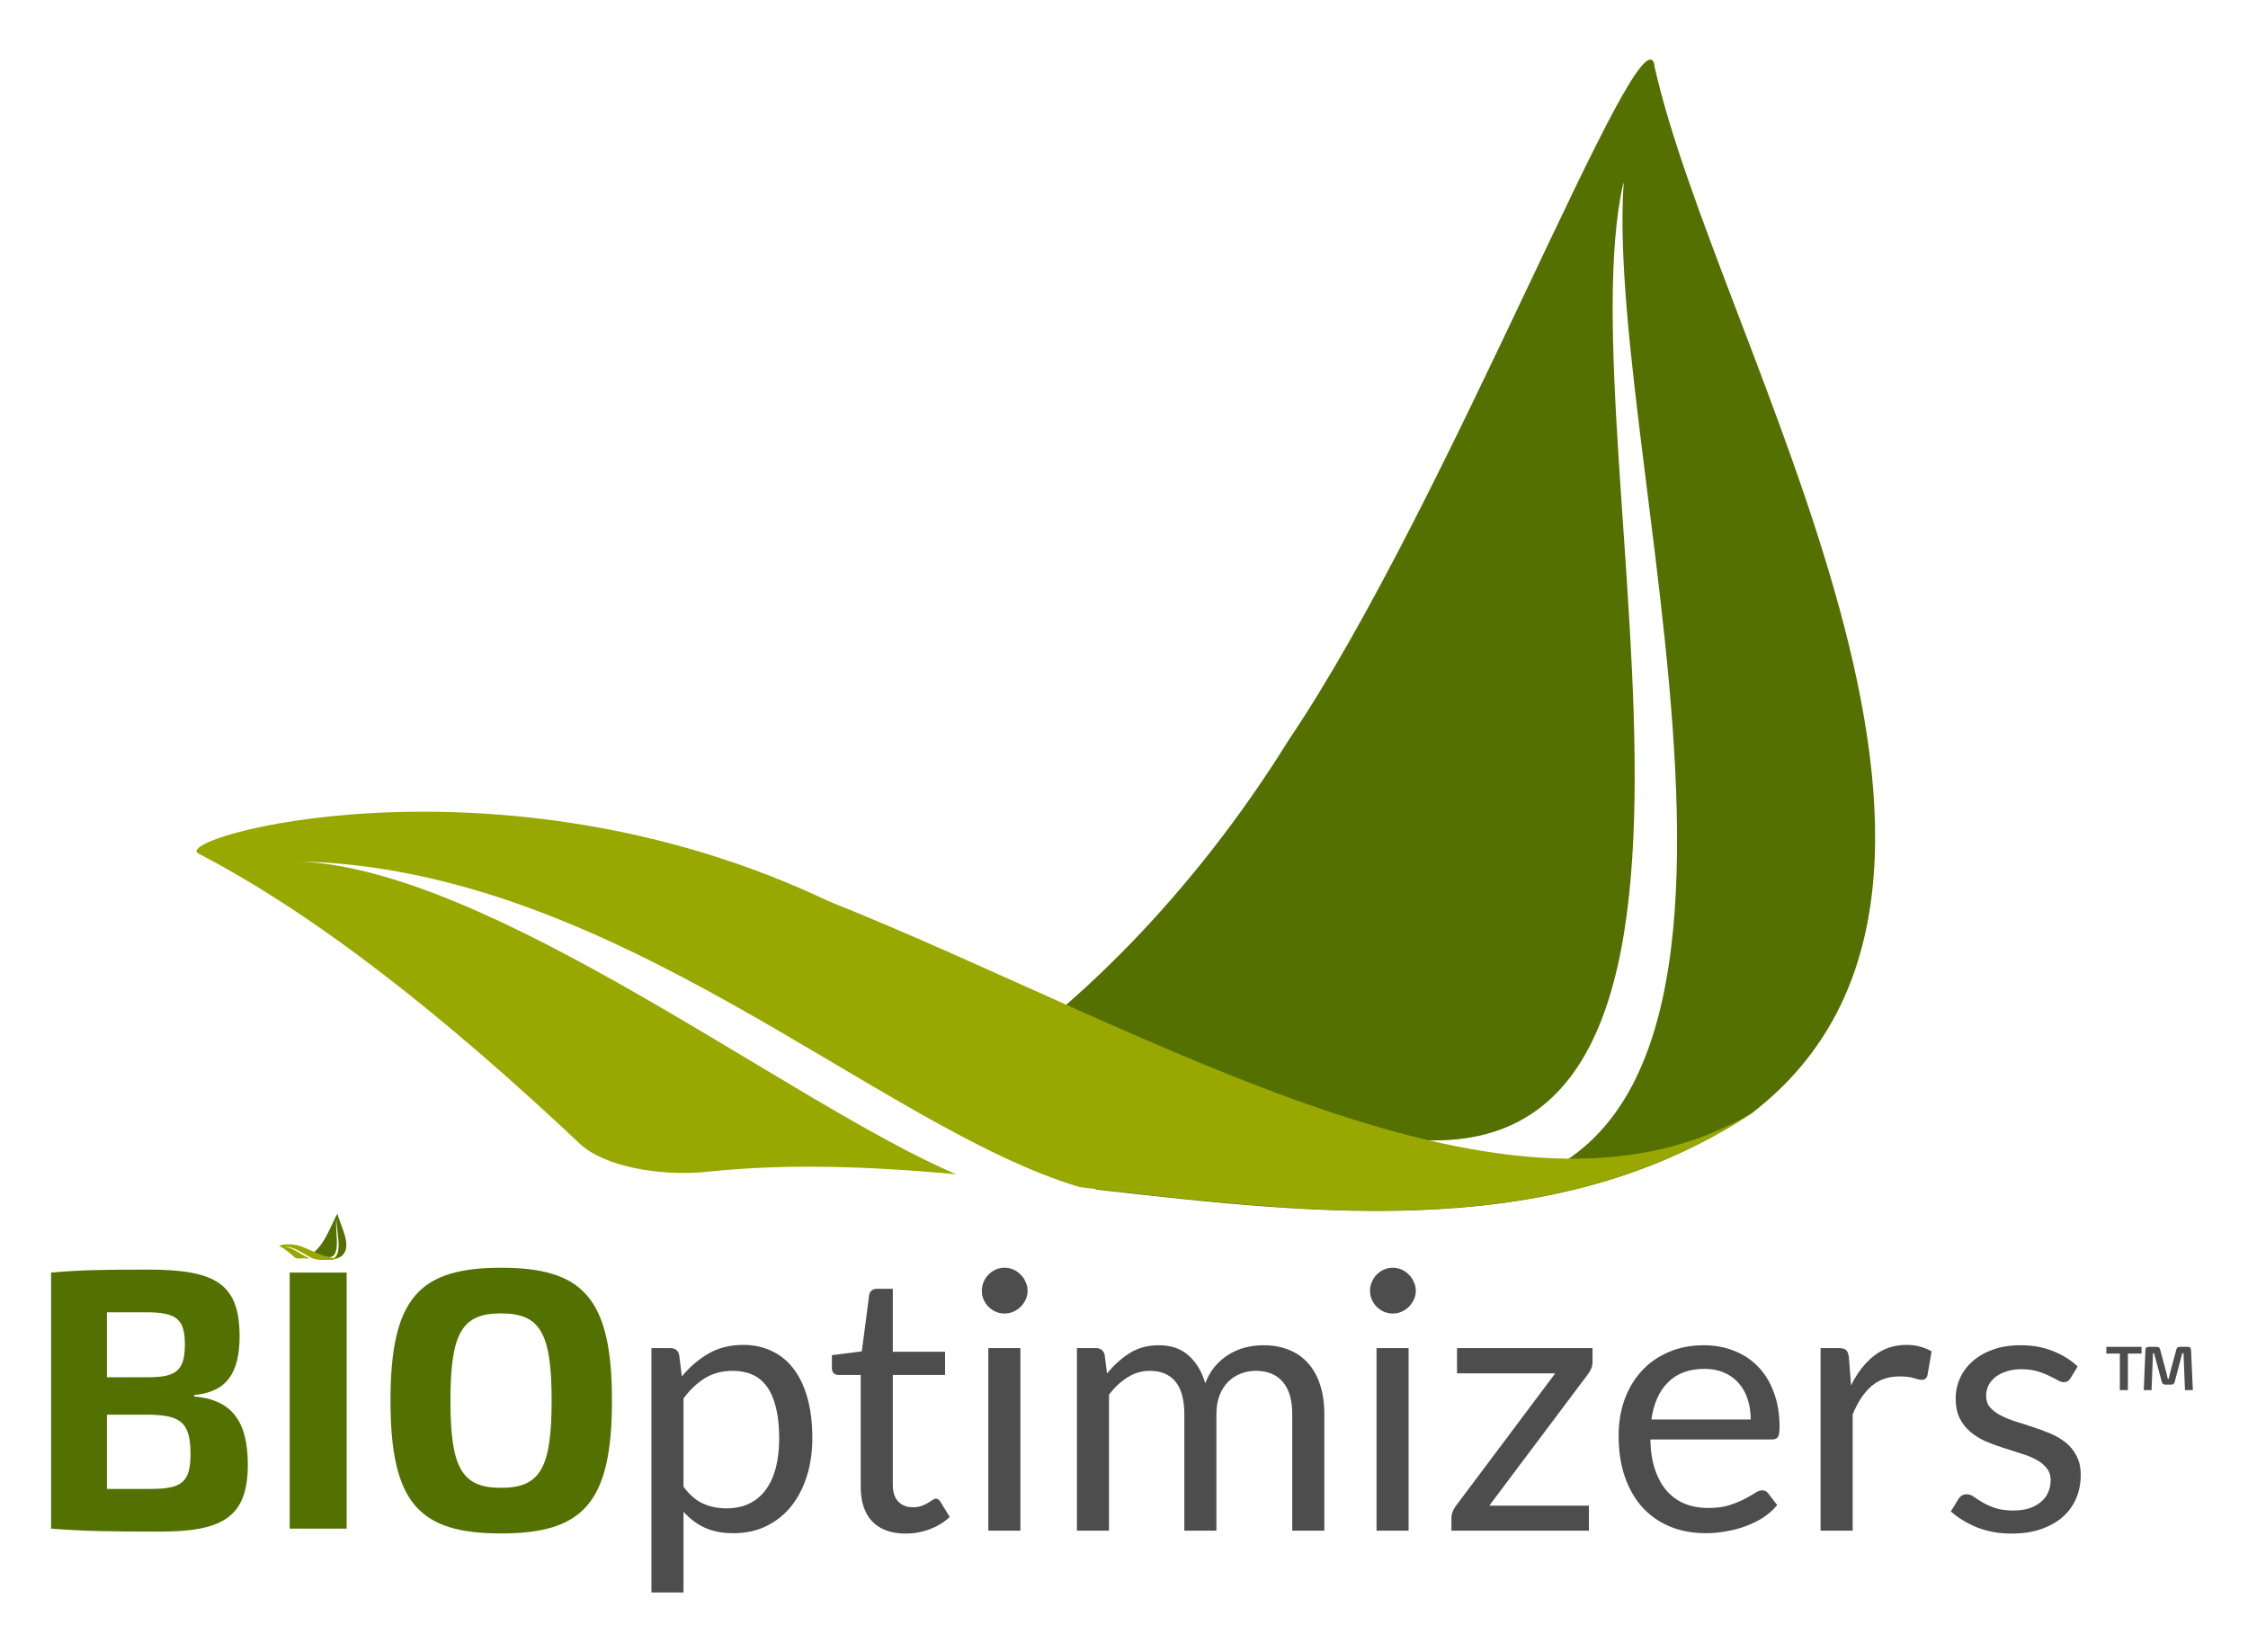 <svg width="528" height="388" viewBox="0 0 528 388" fill="none" xmlns="http://www.w3.org/2000/svg">
<path d="M45.622 327.625C53.192 326.928 56.272 322.483 56.272 313.855C56.272 301.48 50.639 298.168 34.796 298.168C24.586 298.168 18.865 298.255 12 298.865V359C19.657 359.61 25.995 359.697 37.613 359.697C52.136 359.697 58.209 356.386 58.209 344.01C58.209 334.423 54.952 328.758 45.622 327.974V327.625ZM43.422 315.685C43.422 321.873 41.398 323.442 34.884 323.442H25.114V308.19H34.18C41.222 308.19 43.422 309.585 43.422 315.685ZM25.114 349.675V332.244H34.972C42.542 332.331 44.742 334.162 44.742 341.482C44.742 348.193 42.63 349.675 35.324 349.675H25.114Z" fill="#537100"/>
<path d="M81.421 359V298.865H68.042V359H81.421Z" fill="#537100"/>
<path d="M117.683 297.732C98.495 297.732 91.718 304.791 91.718 328.933C91.718 353.074 98.495 360.133 117.683 360.133C136.87 360.133 143.736 353.074 143.736 328.933C143.736 304.791 136.87 297.732 117.683 297.732ZM117.683 308.452C126.836 308.452 129.565 312.984 129.565 328.933C129.565 344.881 126.836 349.413 117.683 349.413C108.529 349.413 105.8 344.881 105.8 328.933C105.8 312.984 108.529 308.452 117.683 308.452Z" fill="#537100"/>
<path d="M79.31 285.177C79.174 284.591 77.401 289.28 75.936 291.486C75.084 292.9 73.993 294.003 72.936 294.693C73.311 295.037 73.686 295.382 74.061 295.692C76.209 295.934 78.39 296.21 80.196 295.003C82.991 292.831 79.89 287.797 79.31 285.177ZM79.037 286.314C78.867 289.073 81.185 296.072 77.061 295.727C73.516 295.382 72.425 294.106 76.549 295.141C80.674 296.175 78.458 288.831 79.037 286.314Z" fill="#537000"/>
<path d="M73.93 295.693C72.013 295.146 69.539 292.716 66.542 292.682C68.389 292.751 71.212 294.94 72.78 295.59C71.979 295.522 71.177 295.488 70.41 295.556C69.957 295.59 69.434 295.488 69.225 295.317C67.971 294.153 66.751 293.195 65.601 292.614C65.287 292.477 68.424 291.587 71.56 293.059C74.627 294.256 78.032 296.343 80.297 295.008C78.465 296.208 76.161 295.933 73.93 295.693Z" fill="#99A800"/>
<path d="M153.003 374V316.609H157.489C158.561 316.609 159.239 317.131 159.521 318.175L160.156 323.253C161.99 321.024 164.078 319.233 166.42 317.878C168.79 316.524 171.513 315.847 174.588 315.847C177.043 315.847 179.272 316.326 181.275 317.286C183.279 318.217 184.986 319.614 186.397 321.476C187.807 323.31 188.894 325.595 189.656 328.332C190.417 331.069 190.798 334.215 190.798 337.771C190.798 340.931 190.375 343.879 189.529 346.616C188.682 349.325 187.469 351.681 185.889 353.684C184.309 355.66 182.362 357.226 180.048 358.382C177.763 359.511 175.181 360.075 172.303 360.075C169.65 360.075 167.379 359.638 165.489 358.763C163.626 357.889 161.976 356.647 160.537 355.039V374H153.003ZM172.091 321.941C169.636 321.941 167.478 322.506 165.616 323.634C163.781 324.763 162.088 326.357 160.537 328.417V349.156C161.919 351.018 163.429 352.33 165.065 353.092C166.73 353.854 168.578 354.235 170.61 354.235C174.588 354.235 177.65 352.81 179.794 349.96C181.938 347.11 183.011 343.047 183.011 337.771C183.011 334.977 182.757 332.579 182.249 330.575C181.769 328.572 181.064 326.936 180.133 325.666C179.202 324.368 178.059 323.423 176.704 322.83C175.35 322.238 173.812 321.941 172.091 321.941Z" fill="#4D4D4D"/>
<path d="M212.702 360.16C209.316 360.16 206.706 359.215 204.872 357.324C203.066 355.434 202.163 352.711 202.163 349.156V322.915H196.999C196.548 322.915 196.167 322.788 195.857 322.534C195.546 322.252 195.391 321.829 195.391 321.264V318.259L202.417 317.37L204.152 304.123C204.209 303.7 204.392 303.361 204.702 303.107C205.013 302.825 205.408 302.684 205.888 302.684H209.697V317.455H221.971V322.915H209.697V348.648C209.697 350.454 210.134 351.794 211.009 352.669C211.883 353.543 213.012 353.981 214.395 353.981C215.185 353.981 215.862 353.882 216.426 353.684C217.019 353.459 217.527 353.219 217.95 352.965C218.373 352.711 218.726 352.485 219.008 352.288C219.318 352.062 219.586 351.949 219.812 351.949C220.207 351.949 220.56 352.189 220.87 352.669L223.071 356.266C221.773 357.479 220.207 358.439 218.373 359.144C216.539 359.821 214.649 360.16 212.702 360.16Z" fill="#4D4D4D"/>
<path d="M239.666 316.609V359.483H232.132V316.609H239.666ZM241.359 303.149C241.359 303.883 241.204 304.574 240.894 305.223C240.611 305.844 240.216 306.408 239.708 306.916C239.229 307.396 238.664 307.777 238.015 308.059C237.367 308.341 236.675 308.482 235.942 308.482C235.208 308.482 234.517 308.341 233.868 308.059C233.247 307.777 232.683 307.396 232.175 306.916C231.695 306.408 231.314 305.844 231.032 305.223C230.75 304.574 230.609 303.883 230.609 303.149C230.609 302.416 230.75 301.725 231.032 301.076C231.314 300.398 231.695 299.82 232.175 299.34C232.683 298.832 233.247 298.437 233.868 298.155C234.517 297.873 235.208 297.732 235.942 297.732C236.675 297.732 237.367 297.873 238.015 298.155C238.664 298.437 239.229 298.832 239.708 299.34C240.216 299.82 240.611 300.398 240.894 301.076C241.204 301.725 241.359 302.416 241.359 303.149Z" fill="#4D4D4D"/>
<path d="M252.944 359.483V316.609H257.43C258.503 316.609 259.18 317.131 259.462 318.175L260.012 322.576C261.592 320.629 263.356 319.035 265.303 317.794C267.278 316.552 269.563 315.931 272.159 315.931C275.065 315.931 277.407 316.736 279.185 318.344C280.991 319.952 282.289 322.125 283.079 324.862C283.671 323.31 284.447 321.97 285.407 320.841C286.394 319.712 287.495 318.781 288.708 318.048C289.921 317.314 291.205 316.778 292.559 316.439C293.942 316.101 295.339 315.931 296.749 315.931C299.007 315.931 301.01 316.298 302.759 317.032C304.537 317.737 306.032 318.781 307.246 320.164C308.487 321.546 309.433 323.253 310.081 325.285C310.73 327.288 311.055 329.588 311.055 332.184V359.483H303.521V332.184C303.521 328.826 302.788 326.287 301.32 324.565C299.853 322.816 297.723 321.941 294.929 321.941C293.688 321.941 292.503 322.167 291.374 322.619C290.274 323.042 289.3 323.677 288.454 324.523C287.607 325.37 286.93 326.442 286.422 327.74C285.943 329.009 285.703 330.491 285.703 332.184V359.483H278.169V332.184C278.169 328.741 277.478 326.174 276.095 324.481C274.713 322.788 272.695 321.941 270.043 321.941C268.181 321.941 266.445 322.449 264.837 323.465C263.257 324.453 261.804 325.807 260.478 327.528V359.483H252.944Z" fill="#4D4D4D"/>
<path d="M330.845 316.609V359.483H323.311V316.609H330.845ZM332.538 303.149C332.538 303.883 332.383 304.574 332.072 305.223C331.79 305.844 331.395 306.408 330.887 306.916C330.407 307.396 329.843 307.777 329.194 308.059C328.545 308.341 327.854 308.482 327.12 308.482C326.387 308.482 325.695 308.341 325.046 308.059C324.426 307.777 323.861 307.396 323.353 306.916C322.874 306.408 322.493 305.844 322.211 305.223C321.928 304.574 321.787 303.883 321.787 303.149C321.787 302.416 321.928 301.725 322.211 301.076C322.493 300.398 322.874 299.82 323.353 299.34C323.861 298.832 324.426 298.437 325.046 298.155C325.695 297.873 326.387 297.732 327.12 297.732C327.854 297.732 328.545 297.873 329.194 298.155C329.843 298.437 330.407 298.832 330.887 299.34C331.395 299.82 331.79 300.398 332.072 301.076C332.383 301.725 332.538 302.416 332.538 303.149Z" fill="#4D4D4D"/>
<path d="M374.046 319.825C374.046 320.361 373.947 320.883 373.749 321.391C373.552 321.871 373.298 322.308 372.988 322.703L349.794 353.6H373.199V359.483H340.906V356.351C340.906 355.984 340.991 355.561 341.16 355.081C341.357 354.573 341.625 354.094 341.964 353.642L365.285 322.534H342.218V316.609H374.046V319.825Z" fill="#4D4D4D"/>
<path d="M400.195 315.931C402.762 315.931 405.133 316.369 407.305 317.243C409.478 318.09 411.354 319.331 412.934 320.968C414.514 322.576 415.742 324.58 416.617 326.978C417.519 329.348 417.971 332.057 417.971 335.104C417.971 336.289 417.844 337.079 417.59 337.474C417.336 337.869 416.856 338.067 416.151 338.067H387.625C387.681 340.776 388.048 343.132 388.725 345.135C389.402 347.138 390.333 348.817 391.518 350.172C392.703 351.498 394.114 352.499 395.751 353.177C397.387 353.826 399.221 354.15 401.253 354.15C403.143 354.15 404.766 353.938 406.12 353.515C407.503 353.064 408.688 352.584 409.675 352.076C410.663 351.568 411.481 351.103 412.13 350.679C412.807 350.228 413.386 350.002 413.865 350.002C414.486 350.002 414.966 350.242 415.304 350.722L417.421 353.473C416.49 354.601 415.375 355.589 414.077 356.435C412.779 357.254 411.382 357.931 409.887 358.467C408.42 359.003 406.896 359.398 405.316 359.652C403.736 359.934 402.17 360.075 400.618 360.075C397.655 360.075 394.918 359.582 392.407 358.594C389.924 357.578 387.766 356.111 385.932 354.192C384.126 352.245 382.715 349.847 381.699 346.997C380.683 344.147 380.175 340.874 380.175 337.178C380.175 334.187 380.627 331.394 381.53 328.798C382.461 326.202 383.787 323.959 385.508 322.068C387.229 320.15 389.332 318.654 391.815 317.582C394.298 316.482 397.091 315.931 400.195 315.931ZM400.364 321.476C396.724 321.476 393.86 322.534 391.772 324.65C389.684 326.738 388.386 329.644 387.878 333.369H411.199C411.199 331.619 410.959 330.025 410.48 328.586C410 327.119 409.294 325.863 408.363 324.819C407.432 323.747 406.289 322.929 404.935 322.365C403.609 321.772 402.085 321.476 400.364 321.476Z" fill="#4D4D4D"/>
<path d="M427.613 359.483V316.609H431.931C432.749 316.609 433.313 316.764 433.624 317.074C433.934 317.384 434.146 317.921 434.258 318.682L434.766 325.37C436.234 322.379 438.039 320.051 440.184 318.386C442.356 316.693 444.896 315.847 447.802 315.847C448.987 315.847 450.059 315.988 451.019 316.27C451.978 316.524 452.867 316.891 453.685 317.37L452.712 322.999C452.514 323.705 452.077 324.058 451.4 324.058C451.005 324.058 450.398 323.931 449.58 323.677C448.761 323.394 447.619 323.253 446.151 323.253C443.527 323.253 441.326 324.015 439.549 325.539C437.799 327.063 436.332 329.278 435.147 332.184V359.483H427.613Z" fill="#4D4D4D"/>
<path d="M486.302 323.677C485.963 324.297 485.441 324.608 484.736 324.608C484.313 324.608 483.833 324.453 483.297 324.142C482.761 323.832 482.098 323.493 481.308 323.126C480.546 322.731 479.629 322.379 478.556 322.068C477.484 321.73 476.215 321.56 474.747 321.56C473.478 321.56 472.335 321.73 471.319 322.068C470.303 322.379 469.429 322.816 468.695 323.38C467.99 323.945 467.439 324.608 467.044 325.37C466.678 326.103 466.494 326.907 466.494 327.782C466.494 328.883 466.805 329.8 467.425 330.533C468.074 331.267 468.921 331.902 469.965 332.438C471.009 332.974 472.194 333.454 473.52 333.877C474.846 334.272 476.2 334.709 477.583 335.189C478.994 335.64 480.362 336.148 481.688 336.712C483.015 337.277 484.2 337.982 485.244 338.829C486.288 339.675 487.12 340.719 487.741 341.961C488.39 343.174 488.714 344.641 488.714 346.362C488.714 348.337 488.362 350.172 487.656 351.864C486.951 353.529 485.907 354.982 484.524 356.224C483.142 357.437 481.449 358.397 479.445 359.102C477.442 359.807 475.128 360.16 472.504 360.16C469.513 360.16 466.804 359.68 464.378 358.721C461.951 357.733 459.892 356.478 458.199 354.954L459.976 352.076C460.202 351.709 460.47 351.427 460.78 351.23C461.091 351.032 461.5 350.933 462.008 350.933C462.516 350.933 463.052 351.131 463.616 351.526C464.18 351.921 464.858 352.358 465.648 352.838C466.466 353.318 467.439 353.755 468.568 354.15C469.725 354.545 471.164 354.743 472.885 354.743C474.352 354.743 475.636 354.559 476.737 354.192C477.837 353.797 478.754 353.275 479.488 352.626C480.221 351.977 480.757 351.23 481.096 350.383C481.463 349.537 481.646 348.634 481.646 347.674C481.646 346.489 481.322 345.516 480.673 344.754C480.052 343.964 479.22 343.301 478.176 342.765C477.132 342.2 475.932 341.721 474.578 341.326C473.252 340.903 471.883 340.465 470.473 340.014C469.09 339.562 467.722 339.054 466.367 338.49C465.041 337.898 463.856 337.164 462.812 336.289C461.768 335.415 460.921 334.342 460.272 333.073C459.652 331.775 459.341 330.209 459.341 328.375C459.341 326.738 459.68 325.172 460.357 323.677C461.034 322.153 462.022 320.827 463.32 319.698C464.618 318.541 466.212 317.624 468.102 316.947C469.993 316.27 472.151 315.931 474.578 315.931C477.4 315.931 479.925 316.383 482.154 317.286C484.411 318.16 486.358 319.374 487.995 320.926L486.302 323.677Z" fill="#4D4D4D"/>
<path d="M502.995 317.887H499.794V326.47H497.901V317.887H494.729V316.312H502.995V317.887Z" fill="#4D4D4D"/>
<path d="M511.949 316.312H513.888C514.359 316.312 514.604 316.553 514.624 317.034L515.045 326.47H513.197L512.851 317.799H512.565L510.777 324.556C510.667 324.968 510.406 325.175 509.995 325.175H508.553C508.132 325.175 507.866 324.968 507.756 324.556L505.938 317.799H505.682L505.352 326.47H503.518L503.909 317.034C503.929 316.553 504.174 316.312 504.645 316.312H506.599C507.01 316.312 507.265 316.518 507.365 316.931L508.838 322.436C508.858 322.505 508.963 322.966 509.154 323.82H509.379C509.489 323.251 509.595 322.785 509.695 322.422L511.168 316.931C511.278 316.518 511.538 316.312 511.949 316.312Z" fill="#4D4D4D"/>
<path d="M388.614 15.262C385.297 0.535 340.116 118.441 302.823 173.578C280.143 210.126 251.815 238.144 224.652 255.385C233.975 265.442 245.45 272.806 257.463 279.361C311.608 285.558 365.754 291.484 411.384 261.491C482.203 207.253 403.047 80.726 388.524 15.262H388.614ZM381.352 43.1C376.691 112.155 435.946 288.431 331.33 280.08C241.506 271.639 213.536 239.401 318.511 265.353C423.486 291.305 367.009 106.318 381.263 43.01L381.352 43.1Z" fill="#537000"/>
<path d="M253.695 278.814C206.273 264.805 144.418 203.742 69.922 202.305C115.373 203.922 185.565 259.148 224.561 275.761C204.659 273.965 184.938 273.157 165.843 275.222C154.727 276.3 141.908 273.875 136.35 268.757C104.795 239.033 74.674 215.057 46.704 200.509C38.816 196.917 116.986 174.737 194.619 211.644C270.728 242.086 355.533 295.158 411.919 261.124C365.035 292.194 309.276 285.19 253.695 278.814V278.814Z" fill="#99A800"/>
</svg>
